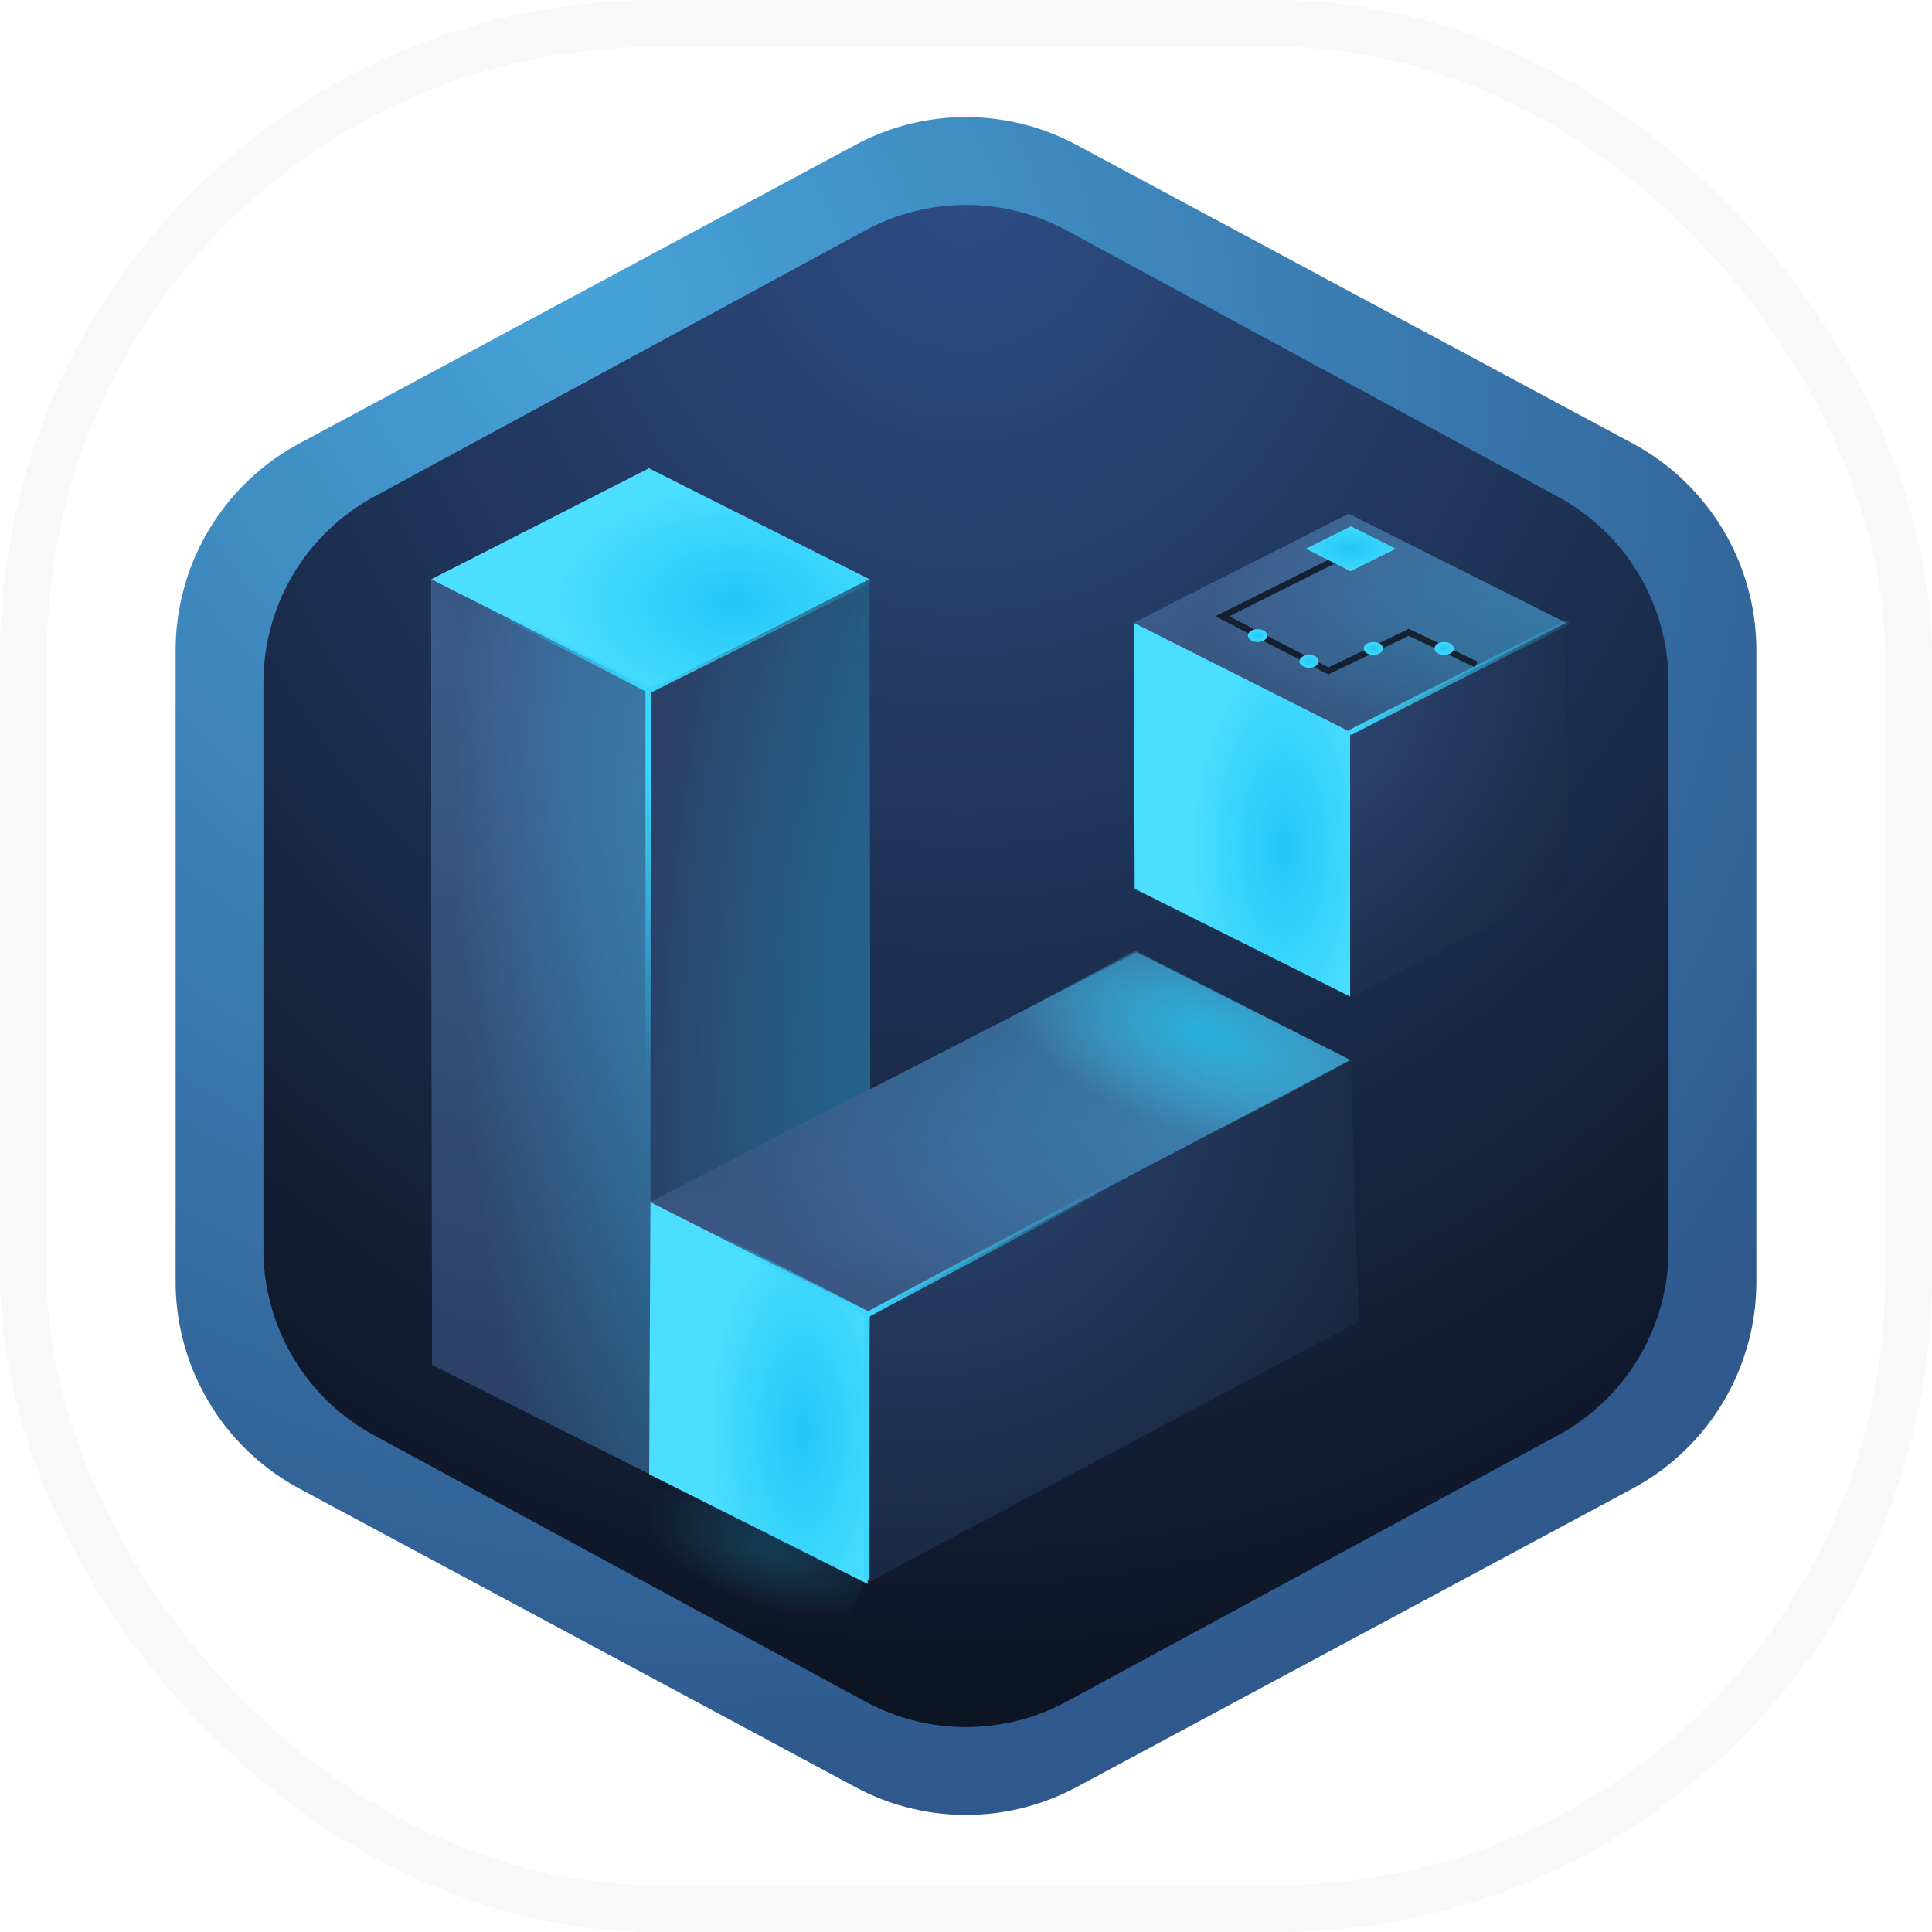 <svg width="66" height="66" fill="none" xmlns="http://www.w3.org/2000/svg"><rect x=".8" y=".8" width="64.4" height="64.4" rx="21.6" stroke="#000" stroke-opacity=".03" stroke-width="1.6"/><path fill-rule="evenodd" clip-rule="evenodd" d="M6 22.221a8.024 8.024 0 014.223-7.07l19-10.201a7.982 7.982 0 017.553 0l19 10.2A8.024 8.024 0 0160 22.221v21.558a8.024 8.024 0 01-4.224 7.07l-19 10.201a7.982 7.982 0 01-7.553 0l-19-10.2A8.024 8.024 0 016 43.779V22.221z" fill="url(#paint0_radial_746_28704)"/><path fill-rule="evenodd" clip-rule="evenodd" d="M9 23.313a7.218 7.218 0 013.779-6.345l16.78-9.095a7.222 7.222 0 016.882 0l16.78 9.095A7.218 7.218 0 0157 23.313v19.374a7.218 7.218 0 01-3.779 6.345l-16.78 9.095a7.222 7.222 0 01-6.882 0l-16.78-9.095A7.218 7.218 0 019 42.687V23.313z" fill="url(#paint1_radial_746_28704)"/><g opacity=".2" filter="url(#filter0_d_746_28704)"><path d="M28.017 57.562l2.622-6.13-1.344-2.622-3.304-3.218-1.311 3.218L16 50.5l8 5 4.017 2.062z" fill="url(#paint2_radial_746_28704)"/></g><path fill-rule="evenodd" clip-rule="evenodd" d="M14.73 19.793L22.17 16l7.538 3.79-7.489 3.788-7.488-3.785z" fill="url(#paint3_linear_746_28704)"/><g filter="url(#filter1_d_746_28704)"><path fill-rule="evenodd" clip-rule="evenodd" d="M14.73 19.793L22.17 16l7.538 3.79-7.489 3.788-7.488-3.785z" fill="url(#paint4_radial_746_28704)"/></g><path fill-rule="evenodd" clip-rule="evenodd" d="M22.22 23.578v26.793l7.52-3.844-.032-26.738-7.488 3.79z" fill="url(#paint5_linear_746_28704)"/><path opacity=".705" fill-rule="evenodd" clip-rule="evenodd" d="M22.22 23.578v26.793l7.52-3.844-.032-26.738-7.488 3.789z" fill="url(#paint6_radial_746_28704)"/><path fill-rule="evenodd" clip-rule="evenodd" d="M14.73 19.79l.03 26.835 7.46 3.746V23.578l-7.49-3.789z" fill="url(#paint7_radial_746_28704)"/><path opacity=".705" fill-rule="evenodd" clip-rule="evenodd" d="M14.73 19.789l.03 26.836 7.46 3.746V23.578l-7.49-3.789z" fill="url(#paint8_radial_746_28704)"/><path fill-rule="evenodd" clip-rule="evenodd" d="M22.22 41.07l16.61-8.533 7.299 3.678-16.42 8.64-7.49-3.786z" fill="url(#paint9_radial_746_28704)"/><path opacity=".705" fill-rule="evenodd" clip-rule="evenodd" d="M22.22 41.07l16.61-8.533 7.299 3.678-16.42 8.64-7.49-3.786z" fill="url(#paint10_radial_746_28704)"/><path fill-rule="evenodd" clip-rule="evenodd" d="M29.722 44.84l-.119 9.234 16.808-8.935-.282-8.924-16.407 8.625z" fill="url(#paint11_linear_746_28704)"/><path fill-rule="evenodd" clip-rule="evenodd" d="M29.722 44.84l-.119 9.234 16.808-8.935-.282-8.924-16.407 8.625z" fill="url(#paint12_radial_746_28704)"/><path fill-rule="evenodd" clip-rule="evenodd" d="M22.22 41.07l-.042 9.291 7.46 3.746.07-9.249-7.489-3.789z" fill="url(#paint13_linear_746_28704)"/><g filter="url(#filter2_d_746_28704)"><path fill-rule="evenodd" clip-rule="evenodd" d="M22.22 41.07l-.042 9.291 7.46 3.746.07-9.249-7.489-3.789z" fill="url(#paint14_radial_746_28704)"/></g><path d="M29.657 44.896l16.271-8.684" stroke="url(#paint15_linear_746_28704)" stroke-width=".183" stroke-linecap="round" stroke-linejoin="round"/><path d="M29.657 44.896l-7.457-3.85" stroke="url(#paint16_linear_746_28704)" stroke-width=".183" stroke-linecap="round" stroke-linejoin="round"/><path d="M29.612 44.895v9.003" stroke="url(#paint17_linear_746_28704)" stroke-width=".183" stroke-linecap="round" stroke-linejoin="round"/><path fill-rule="evenodd" clip-rule="evenodd" d="M38.734 21.281l7.338-3.725 7.437 3.722L46.121 25l-7.387-3.719z" fill="url(#paint18_linear_746_28704)"/><path opacity=".705" fill-rule="evenodd" clip-rule="evenodd" d="M38.734 21.281l7.338-3.725 7.437 3.722L46.121 25l-7.387-3.719z" fill="url(#paint19_radial_746_28704)"/><path opacity=".82" d="M45.708 19.076l-3.954 1.977 3.625 1.867 2.746-1.318 2.307 1.099" stroke="#0D131E" stroke-width=".215"/><g filter="url(#filter3_d_746_28704)"><path fill-rule="evenodd" clip-rule="evenodd" d="M44.61 18.745l1.528.77 1.548-.769-1.538-.769-1.538.768z" fill="url(#paint20_radial_746_28704)"/></g><g filter="url(#filter4_d_746_28704)"><ellipse cx="42.962" cy="21.712" rx=".33" ry=".22" fill="url(#paint21_radial_746_28704)"/></g><g filter="url(#filter5_d_746_28704)"><ellipse cx="44.72" cy="22.591" rx=".33" ry=".22" fill="url(#paint22_radial_746_28704)"/></g><g filter="url(#filter6_d_746_28704)"><ellipse cx="46.917" cy="22.152" rx=".33" ry=".22" fill="url(#paint23_radial_746_28704)"/></g><g filter="url(#filter7_d_746_28704)"><ellipse cx="49.333" cy="22.152" rx=".33" ry=".22" fill="url(#paint24_radial_746_28704)"/></g><path fill-rule="evenodd" clip-rule="evenodd" d="M46.121 25v9.042l7.42-3.776-.032-8.988L46.121 25z" fill="url(#paint25_linear_746_28704)"/><path fill-rule="evenodd" clip-rule="evenodd" d="M46.121 25v9.042l7.42-3.776-.032-8.988L46.121 25z" fill="url(#paint26_radial_746_28704)"/><g filter="url(#filter8_d_746_28704)"><path fill-rule="evenodd" clip-rule="evenodd" d="M38.734 21.278l.028 9.085 7.36 3.68V25l-7.388-3.722z" fill="url(#paint27_radial_746_28704)"/></g><path d="M46.148 25.008l7.36-3.735" stroke="url(#paint28_linear_746_28704)" stroke-width=".183" stroke-linecap="round" stroke-linejoin="round"/><g opacity=".7" filter="url(#filter9_d_746_28704)"><path d="M44.72 36.981l1.428-.769-7.36-3.735-16.588 8.79h14.39l8.13-4.285z" fill="url(#paint29_radial_746_28704)"/></g><path d="M22.187 23.585l7.483-3.74" stroke="url(#paint30_linear_746_28704)" stroke-width=".183" stroke-linecap="round" stroke-linejoin="round"/><path d="M22.187 23.585l-7.457-3.85" stroke="url(#paint31_linear_746_28704)" stroke-width=".183" stroke-linecap="round" stroke-linejoin="round"/><path d="M22.142 23.585v13.377" stroke="url(#paint32_linear_746_28704)" stroke-width=".183" stroke-linecap="round" stroke-linejoin="round"/><defs><radialGradient id="paint0_radial_746_28704" cx="0" cy="0" r="1" gradientUnits="userSpaceOnUse" gradientTransform="matrix(30 43.058 -38.728 26.983 20.5 10.441)"><stop stop-color="#46A3D9"/><stop offset="1" stop-color="#2F588C"/></radialGradient><radialGradient id="paint1_radial_746_28704" cx="0" cy="0" r="1" gradientUnits="userSpaceOnUse" gradientTransform="matrix(0 53.985 -48 0 33 6.007)"><stop stop-color="#2E4D84"/><stop offset="1" stop-color="#0C1321"/></radialGradient><radialGradient id="paint2_radial_746_28704" cx="0" cy="0" r="1" gradientUnits="userSpaceOnUse" gradientTransform="rotate(19.44 -141.19 102.993) scale(4.297 2.006)"><stop stop-color="#21C8F6"/><stop offset="1" stop-color="#4BDEFF" stop-opacity="0"/></radialGradient><radialGradient id="paint4_radial_746_28704" cx="0" cy="0" r="1" gradientUnits="userSpaceOnUse" gradientTransform="matrix(6.41 0 0 4.122 25.126 20.565)"><stop stop-color="#21C8F6"/><stop offset="1" stop-color="#4BDEFF"/></radialGradient><radialGradient id="paint6_radial_746_28704" cx="0" cy="0" r="1" gradientUnits="userSpaceOnUse" gradientTransform="matrix(-12.936 -.985 2.625 -34.471 35.136 33.353)"><stop stop-color="#25C2F2" stop-opacity=".626"/><stop offset="1" stop-color="#293F64"/></radialGradient><radialGradient id="paint7_radial_746_28704" cx="0" cy="0" r="1" gradientUnits="userSpaceOnUse" gradientTransform="rotate(71.698 -7.857 21.192) scale(39.024 24.328)"><stop stop-color="#6BA0E2"/><stop offset="1" stop-color="#131E32"/></radialGradient><radialGradient id="paint8_radial_746_28704" cx="0" cy="0" r="1" gradientUnits="userSpaceOnUse" gradientTransform="matrix(-13.944 1.311 -3.507 -37.302 30.043 36.415)"><stop stop-color="#25C2F2" stop-opacity=".626"/><stop offset="1" stop-color="#293F64"/></radialGradient><radialGradient id="paint9_radial_746_28704" cx="0" cy="0" r="1" gradientUnits="userSpaceOnUse" gradientTransform="matrix(-5.677 -22.43 86.622 -21.924 21.597 44.855)"><stop stop-color="#6BA0E2"/><stop offset="1" stop-color="#131E32"/></radialGradient><radialGradient id="paint10_radial_746_28704" cx="0" cy="0" r="1" gradientUnits="userSpaceOnUse" gradientTransform="matrix(-40.204 -2.227 .786 -14.19 63.283 38)"><stop stop-color="#25C2F2" stop-opacity=".626"/><stop offset="1" stop-color="#293F64"/></radialGradient><radialGradient id="paint12_radial_746_28704" cx="0" cy="0" r="1" gradientUnits="userSpaceOnUse" gradientTransform="matrix(9.935 12.6 -14.353 11.317 32.629 38.438)"><stop stop-color="#2B436F"/><stop offset="1" stop-color="#18263E"/></radialGradient><radialGradient id="paint14_radial_746_28704" cx="0" cy="0" r="1" gradientUnits="userSpaceOnUse" gradientTransform="matrix(3.223 0 0 7.092 27.404 48.922)"><stop stop-color="#21C8F6"/><stop offset="1" stop-color="#4BDEFF"/></radialGradient><radialGradient id="paint19_radial_746_28704" cx="0" cy="0" r="1" gradientUnits="userSpaceOnUse" gradientTransform="rotate(178.475 31.916 10.855) scale(22.827 7.879)"><stop stop-color="#25C2F2" stop-opacity=".626"/><stop offset="1" stop-color="#293F64"/></radialGradient><radialGradient id="paint20_radial_746_28704" cx="0" cy="0" r="1" gradientUnits="userSpaceOnUse" gradientTransform="matrix(2.104 0 0 1.052 46.148 18.746)"><stop stop-color="#21C8F6"/><stop offset="1" stop-color="#4BDEFF"/></radialGradient><radialGradient id="paint21_radial_746_28704" cx="0" cy="0" r="1" gradientUnits="userSpaceOnUse" gradientTransform="matrix(.451 0 0 .301 42.962 21.712)"><stop stop-color="#21C8F6"/><stop offset="1" stop-color="#4BDEFF"/></radialGradient><radialGradient id="paint22_radial_746_28704" cx="0" cy="0" r="1" gradientUnits="userSpaceOnUse" gradientTransform="matrix(.451 0 0 .301 44.72 22.59)"><stop stop-color="#21C8F6"/><stop offset="1" stop-color="#4BDEFF"/></radialGradient><radialGradient id="paint23_radial_746_28704" cx="0" cy="0" r="1" gradientUnits="userSpaceOnUse" gradientTransform="matrix(.451 0 0 .301 46.917 22.152)"><stop stop-color="#21C8F6"/><stop offset="1" stop-color="#4BDEFF"/></radialGradient><radialGradient id="paint24_radial_746_28704" cx="0" cy="0" r="1" gradientUnits="userSpaceOnUse" gradientTransform="matrix(.451 0 0 .301 49.333 22.152)"><stop stop-color="#21C8F6"/><stop offset="1" stop-color="#4BDEFF"/></radialGradient><radialGradient id="paint26_radial_746_28704" cx="0" cy="0" r="1" gradientUnits="userSpaceOnUse" gradientTransform="matrix(8.257 5.25 -8.432 13.262 46.121 25.037)"><stop stop-color="#2B436F"/><stop offset="1" stop-color="#18263E"/></radialGradient><radialGradient id="paint27_radial_746_28704" cx="0" cy="0" r="1" gradientUnits="userSpaceOnUse" gradientTransform="matrix(3.162 0 0 6.944 43.861 28.967)"><stop stop-color="#21C8F6"/><stop offset="1" stop-color="#4BDEFF"/></radialGradient><radialGradient id="paint29_radial_746_28704" cx="0" cy="0" r="1" gradientUnits="userSpaceOnUse" gradientTransform="matrix(7.048 2.535 -1.184 3.29 41.108 35.264)"><stop stop-color="#21C8F6"/><stop offset="1" stop-color="#4BDEFF" stop-opacity="0"/></radialGradient><linearGradient id="paint3_linear_746_28704" x1="14.763" y1="21.404" x2="21.807" y2="27.997" gradientUnits="userSpaceOnUse"><stop stop-color="#70A6E9"/><stop offset="1" stop-color="#385076"/></linearGradient><linearGradient id="paint5_linear_746_28704" x1="21.706" y1="44.369" x2="35.361" y2="45.889" gradientUnits="userSpaceOnUse"><stop stop-color="#2B436F"/><stop offset="1" stop-color="#142035"/></linearGradient><linearGradient id="paint11_linear_746_28704" x1="28.14" y1="49.848" x2="60.212" y2="59.69" gradientUnits="userSpaceOnUse"><stop stop-color="#2B436F"/><stop offset="1" stop-color="#142035"/></linearGradient><linearGradient id="paint13_linear_746_28704" x1="19.301" y1="50.699" x2="31.316" y2="56.443" gradientUnits="userSpaceOnUse"><stop stop-color="#4B71A3"/><stop offset="1" stop-color="#18263E"/></linearGradient><linearGradient id="paint15_linear_746_28704" x1="29.534" y1="45.306" x2="35.616" y2="47.46" gradientUnits="userSpaceOnUse"><stop stop-color="#3BD6FC"/><stop offset="1" stop-color="#2BCEF9" stop-opacity="0"/></linearGradient><linearGradient id="paint16_linear_746_28704" x1="32.037" y1="43.655" x2="30.202" y2="39.486" gradientUnits="userSpaceOnUse"><stop stop-color="#3BD6FC"/><stop offset="1" stop-color="#2BCEF9" stop-opacity="0"/></linearGradient><linearGradient id="paint17_linear_746_28704" x1="1166080000000" y1="44.671" x2="1166080000000" y2="52.91" gradientUnits="userSpaceOnUse"><stop stop-color="#3BD6FC"/><stop offset="1" stop-color="#2BCEF9" stop-opacity="0"/></linearGradient><linearGradient id="paint18_linear_746_28704" x1="36.506" y1="23.261" x2="42.281" y2="32.229" gradientUnits="userSpaceOnUse"><stop stop-color="#6BA0E2"/><stop offset="1" stop-color="#385076"/></linearGradient><linearGradient id="paint25_linear_746_28704" x1="45.615" y1="31.538" x2="58.37" y2="34.892" gradientUnits="userSpaceOnUse"><stop stop-color="#2B436F"/><stop offset="1" stop-color="#142035"/></linearGradient><linearGradient id="paint28_linear_746_28704" x1="46.011" y1="25.533" x2="52.093" y2="27.687" gradientUnits="userSpaceOnUse"><stop stop-color="#3BD6FC"/><stop offset="1" stop-color="#2BCEF9" stop-opacity="0"/></linearGradient><linearGradient id="paint30_linear_746_28704" x1="22.064" y1="23.995" x2="28.146" y2="26.149" gradientUnits="userSpaceOnUse"><stop stop-color="#3BD6FC"/><stop offset="1" stop-color="#2BCEF9" stop-opacity="0"/></linearGradient><linearGradient id="paint31_linear_746_28704" x1="24.567" y1="22.344" x2="22.732" y2="18.175" gradientUnits="userSpaceOnUse"><stop stop-color="#3BD6FC"/><stop offset="1" stop-color="#2BCEF9" stop-opacity="0"/></linearGradient><linearGradient id="paint32_linear_746_28704" x1="22.98" y1="26.433" x2="22.372" y2="36.791" gradientUnits="userSpaceOnUse"><stop stop-color="#3BD6FC"/><stop offset="1" stop-color="#2BCEF9" stop-opacity="0"/></linearGradient><filter id="filter0_d_746_28704" x="8.479" y="38.071" width="29.68" height="27.011" filterUnits="userSpaceOnUse" color-interpolation-filters="sRGB"><feFlood flood-opacity="0" result="BackgroundImageFix"/><feColorMatrix in="SourceAlpha" values="0 0 0 0 0 0 0 0 0 0 0 0 0 0 0 0 0 0 127 0" result="hardAlpha"/><feOffset/><feGaussianBlur stdDeviation="3.76"/><feColorMatrix values="0 0 0 0 0.137 0 0 0 0 0.788 0 0 0 0 0.969 0 0 0 1 0"/><feBlend in2="BackgroundImageFix" result="effect1_dropShadow_746_28704"/><feBlend in="SourceGraphic" in2="effect1_dropShadow_746_28704" result="shape"/></filter><filter id="filter1_d_746_28704" x="9.487" y="10.756" width="25.465" height="18.066" filterUnits="userSpaceOnUse" color-interpolation-filters="sRGB"><feFlood flood-opacity="0" result="BackgroundImageFix"/><feColorMatrix in="SourceAlpha" values="0 0 0 0 0 0 0 0 0 0 0 0 0 0 0 0 0 0 127 0" result="hardAlpha"/><feOffset/><feGaussianBlur stdDeviation="2.622"/><feColorMatrix values="0 0 0 0 0.137 0 0 0 0 0.788 0 0 0 0 0.969 0 0 0 0.5 0"/><feBlend in2="BackgroundImageFix" result="effect1_dropShadow_746_28704"/><feBlend in="SourceGraphic" in2="effect1_dropShadow_746_28704" result="shape"/></filter><filter id="filter2_d_746_28704" x="16.934" y="35.825" width="18.018" height="23.526" filterUnits="userSpaceOnUse" color-interpolation-filters="sRGB"><feFlood flood-opacity="0" result="BackgroundImageFix"/><feColorMatrix in="SourceAlpha" values="0 0 0 0 0 0 0 0 0 0 0 0 0 0 0 0 0 0 127 0" result="hardAlpha"/><feOffset/><feGaussianBlur stdDeviation="2.622"/><feColorMatrix values="0 0 0 0 0.137 0 0 0 0 0.788 0 0 0 0 0.969 0 0 0 0.5 0"/><feBlend in2="BackgroundImageFix" result="effect1_dropShadow_746_28704"/><feBlend in="SourceGraphic" in2="effect1_dropShadow_746_28704" result="shape"/></filter><filter id="filter3_d_746_28704" x="43.772" y="17.139" width="4.751" height="3.214" filterUnits="userSpaceOnUse" color-interpolation-filters="sRGB"><feFlood flood-opacity="0" result="BackgroundImageFix"/><feColorMatrix in="SourceAlpha" values="0 0 0 0 0 0 0 0 0 0 0 0 0 0 0 0 0 0 127 0" result="hardAlpha"/><feOffset/><feGaussianBlur stdDeviation=".419"/><feColorMatrix values="0 0 0 0 0.137 0 0 0 0 0.788 0 0 0 0 0.969 0 0 0 1 0"/><feBlend in2="BackgroundImageFix" result="effect1_dropShadow_746_28704"/><feBlend in="SourceGraphic" in2="effect1_dropShadow_746_28704" result="shape"/></filter><filter id="filter4_d_746_28704" x="41.795" y="20.655" width="2.335" height="2.115" filterUnits="userSpaceOnUse" color-interpolation-filters="sRGB"><feFlood flood-opacity="0" result="BackgroundImageFix"/><feColorMatrix in="SourceAlpha" values="0 0 0 0 0 0 0 0 0 0 0 0 0 0 0 0 0 0 127 0" result="hardAlpha"/><feOffset/><feGaussianBlur stdDeviation=".419"/><feColorMatrix values="0 0 0 0 0.137 0 0 0 0 0.788 0 0 0 0 0.969 0 0 0 1 0"/><feBlend in2="BackgroundImageFix" result="effect1_dropShadow_746_28704"/><feBlend in="SourceGraphic" in2="effect1_dropShadow_746_28704" result="shape"/></filter><filter id="filter5_d_746_28704" x="43.552" y="21.533" width="2.335" height="2.115" filterUnits="userSpaceOnUse" color-interpolation-filters="sRGB"><feFlood flood-opacity="0" result="BackgroundImageFix"/><feColorMatrix in="SourceAlpha" values="0 0 0 0 0 0 0 0 0 0 0 0 0 0 0 0 0 0 127 0" result="hardAlpha"/><feOffset/><feGaussianBlur stdDeviation=".419"/><feColorMatrix values="0 0 0 0 0.137 0 0 0 0 0.788 0 0 0 0 0.969 0 0 0 1 0"/><feBlend in2="BackgroundImageFix" result="effect1_dropShadow_746_28704"/><feBlend in="SourceGraphic" in2="effect1_dropShadow_746_28704" result="shape"/></filter><filter id="filter6_d_746_28704" x="45.749" y="21.094" width="2.335" height="2.115" filterUnits="userSpaceOnUse" color-interpolation-filters="sRGB"><feFlood flood-opacity="0" result="BackgroundImageFix"/><feColorMatrix in="SourceAlpha" values="0 0 0 0 0 0 0 0 0 0 0 0 0 0 0 0 0 0 127 0" result="hardAlpha"/><feOffset/><feGaussianBlur stdDeviation=".419"/><feColorMatrix values="0 0 0 0 0.137 0 0 0 0 0.788 0 0 0 0 0.969 0 0 0 1 0"/><feBlend in2="BackgroundImageFix" result="effect1_dropShadow_746_28704"/><feBlend in="SourceGraphic" in2="effect1_dropShadow_746_28704" result="shape"/></filter><filter id="filter7_d_746_28704" x="48.166" y="21.094" width="2.335" height="2.115" filterUnits="userSpaceOnUse" color-interpolation-filters="sRGB"><feFlood flood-opacity="0" result="BackgroundImageFix"/><feColorMatrix in="SourceAlpha" values="0 0 0 0 0 0 0 0 0 0 0 0 0 0 0 0 0 0 127 0" result="hardAlpha"/><feOffset/><feGaussianBlur stdDeviation=".419"/><feColorMatrix values="0 0 0 0 0.137 0 0 0 0 0.788 0 0 0 0 0.969 0 0 0 1 0"/><feBlend in2="BackgroundImageFix" result="effect1_dropShadow_746_28704"/><feBlend in="SourceGraphic" in2="effect1_dropShadow_746_28704" result="shape"/></filter><filter id="filter8_d_746_28704" x="33.49" y="16.034" width="17.875" height="23.252" filterUnits="userSpaceOnUse" color-interpolation-filters="sRGB"><feFlood flood-opacity="0" result="BackgroundImageFix"/><feColorMatrix in="SourceAlpha" values="0 0 0 0 0 0 0 0 0 0 0 0 0 0 0 0 0 0 127 0" result="hardAlpha"/><feOffset/><feGaussianBlur stdDeviation="2.622"/><feColorMatrix values="0 0 0 0 0.137 0 0 0 0 0.788 0 0 0 0 0.969 0 0 0 0.5 0"/><feBlend in2="BackgroundImageFix" result="effect1_dropShadow_746_28704"/><feBlend in="SourceGraphic" in2="effect1_dropShadow_746_28704" result="shape"/></filter><filter id="filter9_d_746_28704" x="14.679" y="24.956" width="38.989" height="23.83" filterUnits="userSpaceOnUse" color-interpolation-filters="sRGB"><feFlood flood-opacity="0" result="BackgroundImageFix"/><feColorMatrix in="SourceAlpha" values="0 0 0 0 0 0 0 0 0 0 0 0 0 0 0 0 0 0 127 0" result="hardAlpha"/><feOffset/><feGaussianBlur stdDeviation="3.76"/><feColorMatrix values="0 0 0 0 0.137 0 0 0 0 0.788 0 0 0 0 0.969 0 0 0 0.4 0"/><feBlend in2="BackgroundImageFix" result="effect1_dropShadow_746_28704"/><feBlend in="SourceGraphic" in2="effect1_dropShadow_746_28704" result="shape"/></filter></defs></svg>